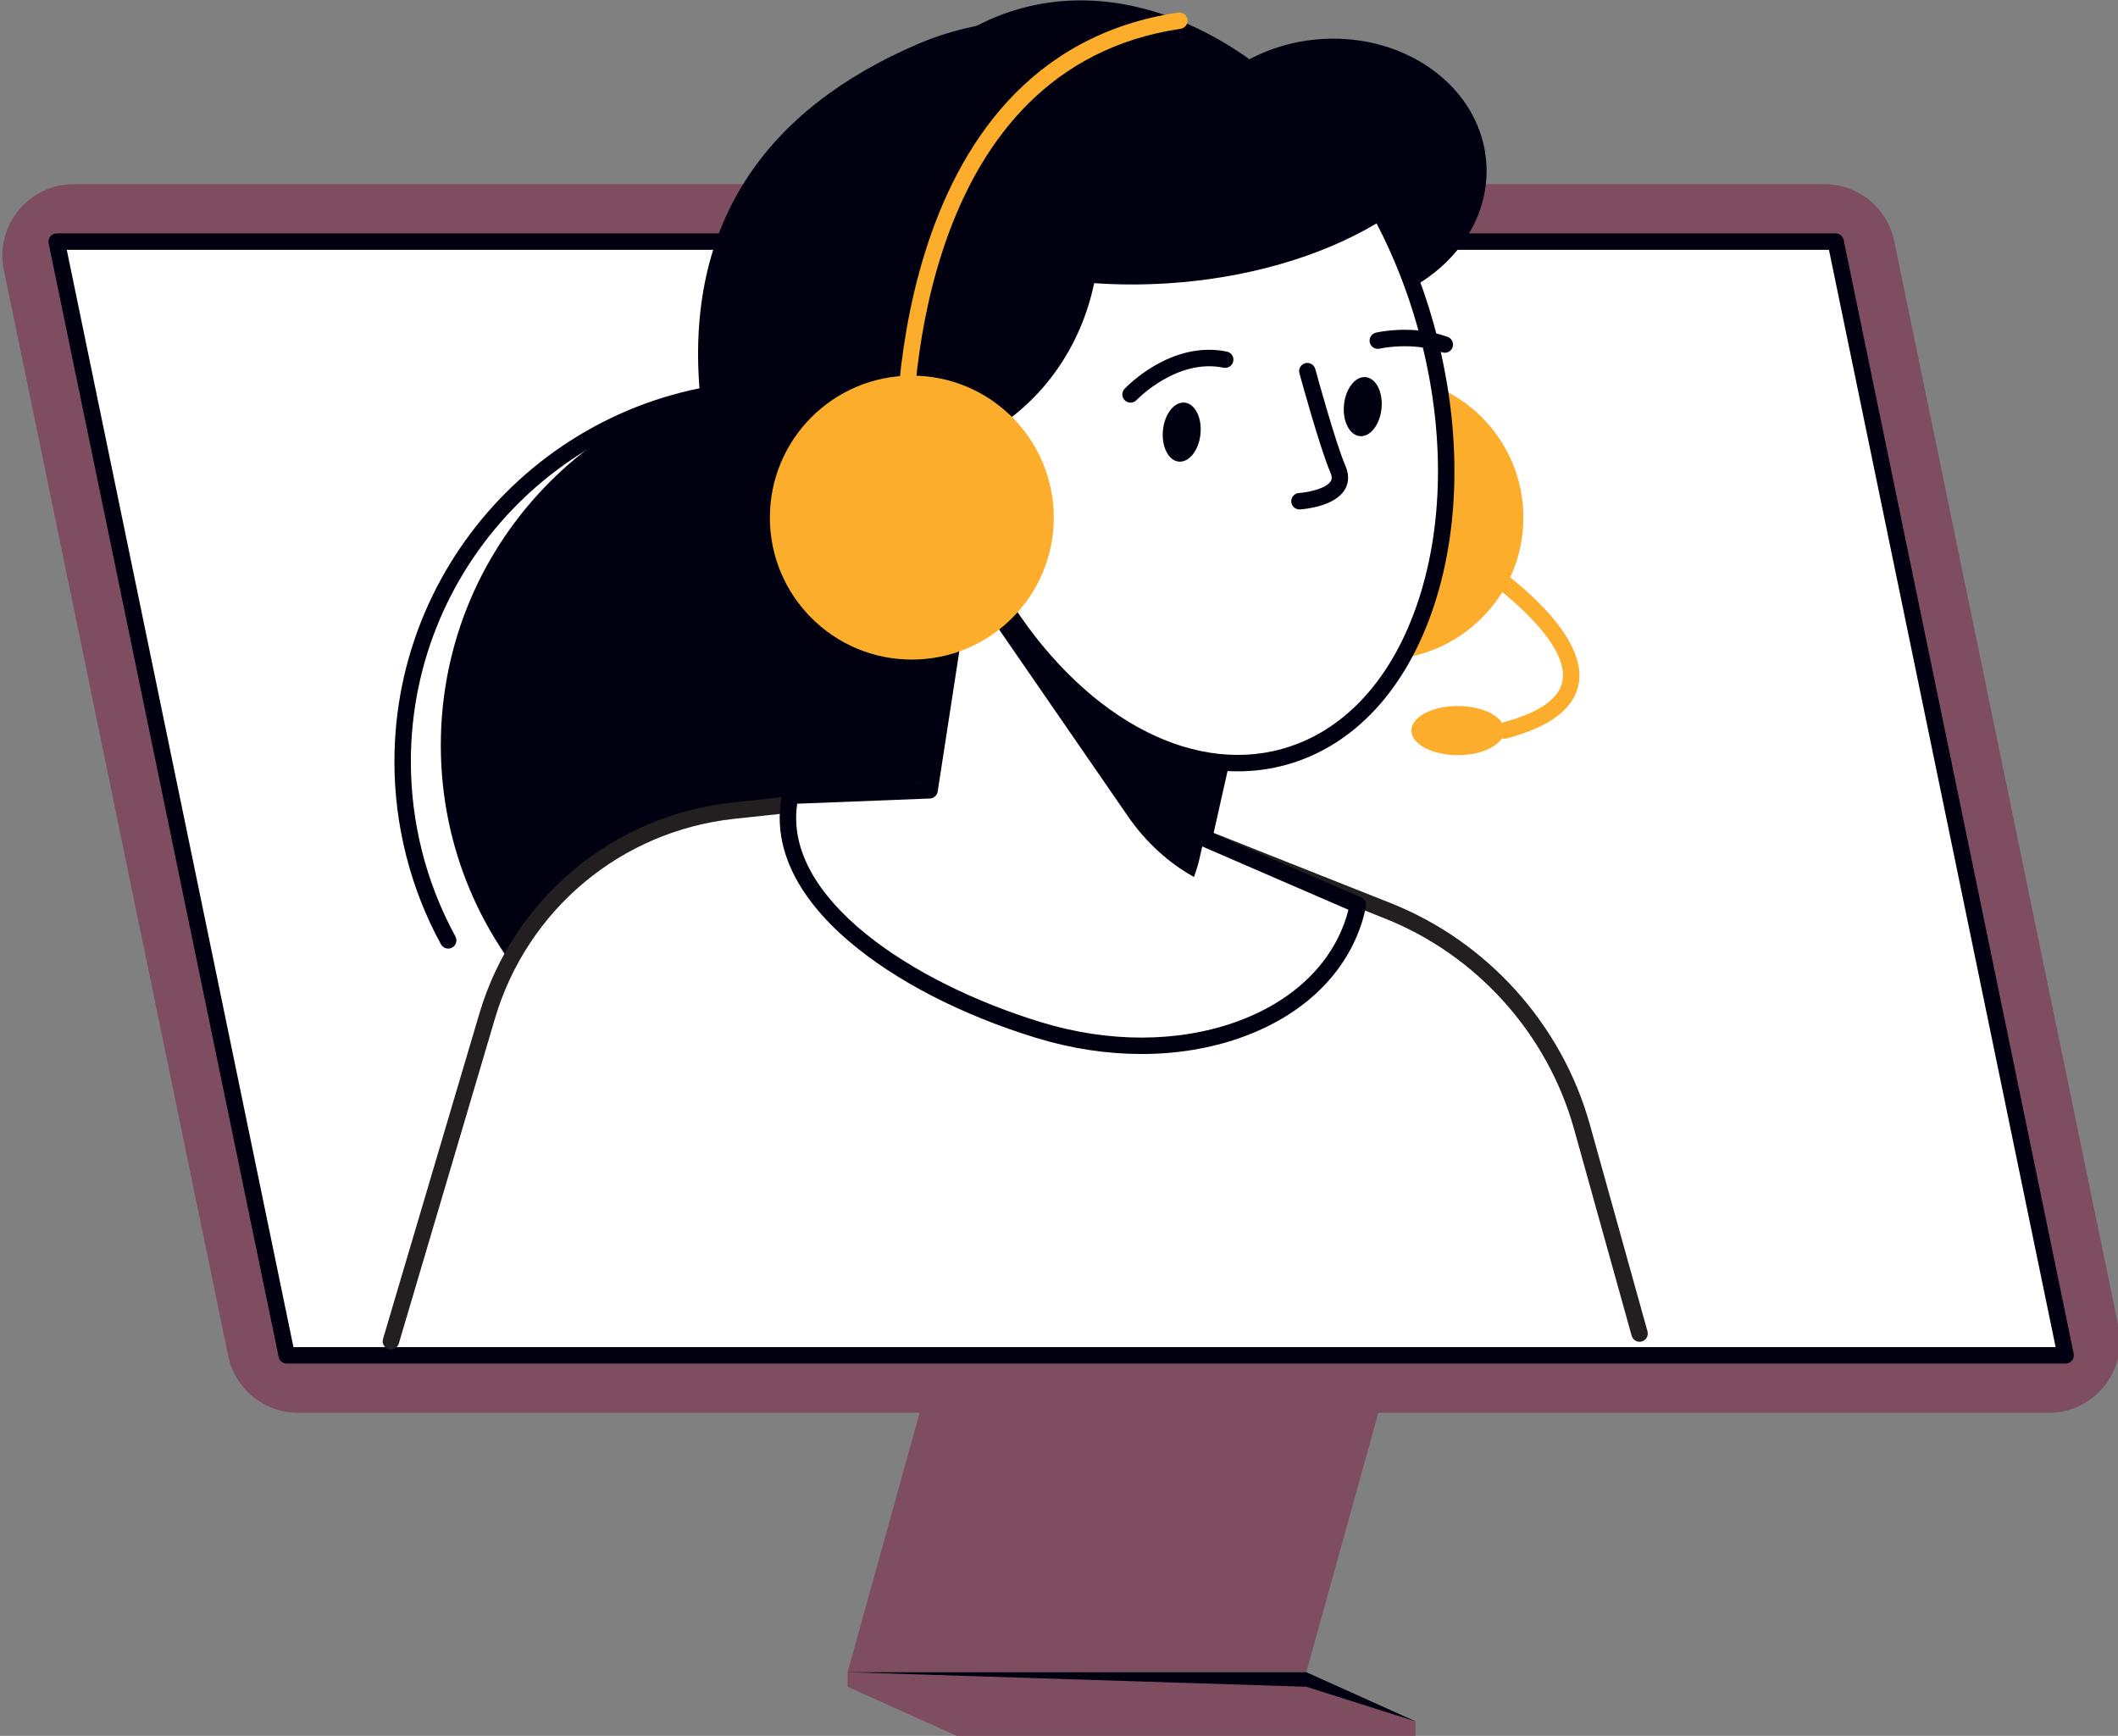 <?xml version="1.0" encoding="UTF-8" standalone="no"?>
<!DOCTYPE svg PUBLIC "-//W3C//DTD SVG 1.1//EN" "http://www.w3.org/Graphics/SVG/1.1/DTD/svg11.dtd">
<svg width="100%" height="100%" viewBox="0 0 1075 881" version="1.1" xmlns="http://www.w3.org/2000/svg" xmlns:xlink="http://www.w3.org/1999/xlink" xml:space="preserve" xmlns:serif="http://www.serif.com/" style="fill-rule:evenodd;clip-rule:evenodd;stroke-linejoin:round;stroke-miterlimit:2;">
    <rect x="0" y="0" width="1075" height="881" fill="#808080" stroke="none"/>
    <g transform="matrix(4.167,0,0,4.167,-15556.9,-2506.44)">
        <path d="M3892.47,805.165L3836.6,805.165L3849.9,757.28L3905.77,757.28L3892.47,805.165Z" style="fill:rgb(126,78,96);fill-rule:nonzero;"/>
    </g>
    <g transform="matrix(4.167,0,0,4.167,-15556.9,-2506.44)">
        <path d="M3892.47,805.165L3836.6,805.165L3849.9,811.152L3905.77,811.152L3892.47,805.165Z" style="fill:rgb(0,0,16);fill-rule:nonzero;"/>
    </g>
    <g transform="matrix(4.167,0,0,4.167,-15556.9,-2506.44)">
        <path d="M3892.47,806.939L3836.6,805.165L3836.6,806.939L3849.9,812.925L3905.77,812.925L3905.77,811.152L3892.47,806.939Z" style="fill:rgb(126,78,96);fill-rule:nonzero;"/>
    </g>
    <g transform="matrix(4.167,0,0,4.167,-15556.9,-2506.44)">
        <path d="M3769.66,773.574L3982.88,773.574C3988.39,773.574 3992.51,768.516 3991.4,763.121L3964.08,630.863C3963.25,626.824 3959.69,623.927 3955.57,623.927L3742.34,623.927C3736.83,623.927 3732.71,628.985 3733.83,634.38L3761.15,766.639C3761.98,770.677 3765.54,773.574 3769.66,773.574Z" style="fill:rgb(126,78,96);fill-rule:nonzero;"/>
    </g>
    <g transform="matrix(4.167,0,0,4.167,-15556.9,-2506.44)">
        <path d="M3768.28,766.574L3740.26,630.926L3956.95,630.926L3984.96,766.574L3768.28,766.574Z" style="fill:white;fill-rule:nonzero;"/>
    </g>
    <g transform="matrix(4.167,0,0,4.167,-15556.9,-2506.44)">
        <path d="M3769.1,765.574L3983.74,765.574L3956.13,631.926L3741.49,631.926L3769.1,765.574ZM3984.96,767.574L3768.28,767.574C3767.81,767.574 3767.4,767.24 3767.3,766.776L3739.28,631.128C3739.22,630.834 3739.3,630.528 3739.49,630.294C3739.68,630.062 3739.96,629.926 3740.26,629.926L3956.95,629.926C3957.42,629.926 3957.83,630.259 3957.92,630.724L3985.94,766.371C3986,766.665 3985.93,766.972 3985.74,767.205C3985.55,767.438 3985.26,767.574 3984.96,767.574Z" style="fill:rgb(0,0,16);fill-rule:nonzero;"/>
    </g>
    <g transform="matrix(4.167,0,0,4.167,-15556.9,-2506.44)">
        <path d="M3827.79,740.655C3827.24,740.655 3826.79,740.207 3826.79,739.655C3826.79,739.102 3827.24,738.655 3827.79,738.655C3852.27,738.655 3872.18,718.74 3872.18,694.263C3872.18,669.785 3852.27,649.871 3827.79,649.871C3803.31,649.871 3783.4,669.785 3783.4,694.263C3783.4,701.705 3785.28,709.069 3788.83,715.555C3789.09,716.039 3788.92,716.647 3788.43,716.912C3787.95,717.181 3787.34,717 3787.07,716.516C3783.36,709.736 3781.4,702.04 3781.4,694.263C3781.4,668.683 3802.21,647.871 3827.79,647.871C3853.37,647.871 3874.18,668.683 3874.18,694.263C3874.18,719.843 3853.37,740.655 3827.79,740.655Z" style="fill:rgb(0,0,16);fill-rule:nonzero;"/>
    </g>
    <g transform="matrix(4.167,0,0,4.167,-15556.9,-2506.44)">
        <path d="M3877.84,692.268C3877.84,717.337 3857.51,737.659 3832.45,737.659C3807.38,737.659 3787.05,717.337 3787.05,692.268C3787.05,667.199 3807.38,646.876 3832.45,646.876C3857.51,646.876 3877.84,667.199 3877.84,692.268Z" style="fill:rgb(0,0,16);fill-rule:nonzero;"/>
    </g>
    <g transform="matrix(4.167,0,0,4.167,-15556.9,-2506.44)">
        <path d="M3780.97,764.862L3792.69,725.252C3796.73,711.621 3808.56,701.753 3822.7,700.234L3861.21,696.092L3902.36,712.415C3913.94,717.006 3922.7,726.746 3926.04,738.741L3933.06,763.924L3780.97,764.862Z" style="fill:white;fill-rule:nonzero;"/>
    </g>
    <g transform="matrix(4.167,0,0,4.167,-15556.9,-2506.44)">
        <path d="M3780.97,765.862C3780.88,765.862 3780.78,765.849 3780.69,765.821C3780.16,765.663 3779.85,765.108 3780.01,764.577L3791.74,724.967C3795.9,710.906 3808.01,700.806 3822.59,699.239L3861.1,695.098C3861.27,695.078 3861.43,695.102 3861.58,695.162L3902.73,711.486C3914.52,716.163 3923.6,726.251 3927.01,738.472L3934.03,763.656C3934.17,764.188 3933.86,764.74 3933.33,764.887C3932.8,765.037 3932.25,764.725 3932.1,764.193L3925.08,739.009C3921.84,727.387 3913.21,717.793 3901.99,713.345L3861.07,697.113L3822.8,701.227C3809.03,702.708 3797.59,712.249 3793.65,725.535L3781.93,765.146C3781.8,765.58 3781.4,765.862 3780.97,765.862Z" style="fill:rgb(35,31,32);fill-rule:nonzero;"/>
    </g>
    <g transform="matrix(4.167,0,0,4.167,-15556.9,-2506.44)">
        <path d="M3845.11,606.878C3860.26,600.365 3879.22,605.298 3881.9,611.22C3884.89,608.622 3888.86,606.824 3893.36,606.336C3903.87,605.198 3913.26,611.601 3914.33,620.638C3915.26,628.466 3909.63,635.695 3901.28,638.231C3903.26,643.647 3904.69,649.532 3905.43,655.746C3908.37,680.544 3868.29,686.895 3860.72,687.716C3840.22,689.937 3821.44,673.58 3818.79,651.183C3816.13,628.784 3826.82,614.744 3845.11,606.878Z" style="fill:rgb(0,0,16);fill-rule:nonzero;"/>
    </g>
    <g transform="matrix(4.167,0,0,4.167,-15556.9,-2506.44)">
        <path d="M3918.91,664.54C3918.91,674.091 3911.16,681.833 3901.61,681.833C3892.06,681.833 3884.32,674.091 3884.32,664.54C3884.32,654.99 3892.06,647.248 3901.61,647.248C3911.16,647.248 3918.91,654.99 3918.91,664.54Z" style="fill:rgb(251,173,43);fill-rule:nonzero;"/>
    </g>
    <g transform="matrix(4.167,0,0,4.167,-15556.9,-2506.44)">
        <path d="M3880.02,703.601L3882.3,693.435L3850.63,671.464L3846.58,697.755L3829.62,698.42C3826.94,710.869 3843.2,721.863 3859.87,726.956C3877.21,732.253 3894.43,726.155 3898.35,713.332C3898.52,712.797 3898.64,712.257 3898.76,711.715L3880.02,703.601Z" style="fill:white;fill-rule:nonzero;"/>
    </g>
    <g transform="matrix(4.167,0,0,4.167,-15556.9,-2506.44)">
        <path d="M3830.46,699.387C3828.74,710.901 3844.48,721.206 3860.16,725.999C3868.34,728.499 3876.74,728.498 3883.81,725.995C3890.77,723.532 3895.6,718.93 3897.4,713.04C3897.47,712.808 3897.53,712.566 3897.6,712.303L3879.62,704.518C3879.18,704.326 3878.94,703.85 3879.04,703.381L3881.17,693.871L3851.38,673.197L3847.57,697.907C3847.49,698.379 3847.1,698.735 3846.62,698.753L3830.46,699.387ZM3872.4,729.872C3868.19,729.872 3863.85,729.219 3859.58,727.911C3850.55,725.153 3842.48,720.996 3836.84,716.208C3830.16,710.532 3827.33,704.309 3828.64,698.208C3828.74,697.762 3829.12,697.438 3829.58,697.42L3845.72,696.787L3849.65,671.311C3849.7,670.97 3849.92,670.68 3850.24,670.544C3850.56,670.407 3850.92,670.444 3851.2,670.642L3882.87,692.613C3883.2,692.844 3883.36,693.256 3883.27,693.653L3881.17,703.011L3899.15,710.797C3899.59,710.986 3899.83,711.454 3899.74,711.919C3899.6,712.575 3899.46,713.117 3899.31,713.624C3897.32,720.136 3892.05,725.199 3884.48,727.881C3880.73,729.208 3876.63,729.872 3872.4,729.872Z" style="fill:rgb(0,0,16);fill-rule:nonzero;"/>
    </g>
    <g transform="matrix(4.167,0,0,4.167,-15556.9,-2506.44)">
        <path d="M3879.48,705.987C3879.3,706.799 3879.06,707.574 3878.78,708.31C3875.73,706.598 3872.96,704.141 3870.72,700.888L3851.74,673.365L3852.57,672.808L3882.3,693.435L3879.48,705.987Z" style="fill:rgb(0,0,16);fill-rule:nonzero;"/>
    </g>
    <g transform="matrix(4.167,0,0,4.167,-15556.9,-2506.44)">
        <path d="M3850.98,614.117C3855.88,614.589 3859.99,616.299 3862.65,619.325C3870.18,627.864 3866.03,650.087 3847.97,655.632C3846.85,655.978 3845.54,655.754 3844.54,656.352C3839.87,639.869 3842.72,623.926 3850.98,614.117Z" style="fill:rgb(0,0,16);fill-rule:nonzero;"/>
    </g>
    <g transform="matrix(4.167,0,0,4.167,-15556.9,-2506.44)">
        <path d="M3901.82,627.045C3895.21,631.349 3885.94,634.34 3875.54,635.008C3858.05,636.132 3842.89,630.331 3837.88,621.435C3841.83,611.888 3848.78,604.871 3857.99,602.445C3873.74,598.298 3891.3,608.827 3901.82,627.045Z" style="fill:rgb(0,0,16);fill-rule:nonzero;"/>
    </g>
    <g transform="matrix(4.167,0,0,4.167,-15556.9,-2506.44)">
        <path d="M3834.11,665.073C3834.57,672.186 3840.71,677.582 3847.82,677.125C3854.93,676.668 3860.33,670.532 3859.87,663.417C3859.42,656.303 3853.28,650.907 3846.16,651.364C3839.05,651.821 3833.65,657.958 3834.11,665.073Z" style="fill:white;fill-rule:nonzero;"/>
    </g>
    <g transform="matrix(4.167,0,0,4.167,-15556.9,-2506.44)">
        <path d="M3846.16,651.364C3848.86,651.191 3851.41,651.861 3853.57,653.144C3860.59,648.943 3864.6,641.818 3865.81,634.918C3868.93,635.183 3872.19,635.223 3875.54,635.008C3885.73,634.354 3894.83,631.464 3901.41,627.299C3903.68,631.483 3905.59,636.111 3906.99,641.094C3913.86,665.534 3906.18,689.071 3889.83,693.664C3877.59,697.105 3863.96,688.94 3855.01,674.354C3853.02,675.935 3850.55,676.95 3847.82,677.125C3840.71,677.582 3834.57,672.186 3834.11,665.073C3833.65,657.958 3839.05,651.821 3846.16,651.364Z" style="fill:white;fill-rule:nonzero;"/>
    </g>
    <g transform="matrix(4.167,0,0,4.167,-15556.9,-2506.44)">
        <path d="M3855.01,673.354C3855.07,673.354 3855.12,673.359 3855.18,673.369C3855.46,673.418 3855.71,673.586 3855.86,673.83C3864.88,688.514 3878.11,695.919 3889.56,692.7C3897.14,690.573 3903.03,684.113 3906.16,674.511C3909.34,664.768 3909.29,652.995 3906.02,641.364C3904.78,636.935 3903.1,632.682 3901.03,628.706C3894.14,632.809 3885.16,635.393 3875.6,636.006C3872.59,636.199 3869.57,636.193 3866.63,635.984C3865.04,643.63 3860.5,650.162 3854.09,654.002C3853.77,654.192 3853.38,654.191 3853.06,654.003C3851,652.776 3848.64,652.208 3846.23,652.362C3839.68,652.782 3834.69,658.455 3835.11,665.007C3835.31,668.182 3836.74,671.086 3839.13,673.187C3841.52,675.287 3844.58,676.333 3847.75,676.127C3850.18,675.971 3852.48,675.087 3854.39,673.571C3854.56,673.429 3854.78,673.354 3855.01,673.354ZM3884.13,695.444C3873.66,695.445 3862.68,688.247 3854.73,675.795C3852.69,677.164 3850.35,677.964 3847.88,678.123C3844.18,678.367 3840.6,677.142 3837.81,674.689C3835.02,672.236 3833.35,668.843 3833.11,665.136C3832.62,657.483 3838.45,650.858 3846.1,650.365C3848.7,650.196 3851.27,650.757 3853.55,651.983C3859.45,648.252 3863.55,642.002 3864.83,634.743C3864.92,634.234 3865.38,633.88 3865.9,633.921C3869.03,634.186 3872.25,634.217 3875.47,634.01C3885.13,633.39 3894.15,630.706 3900.88,626.453C3901.11,626.305 3901.39,626.261 3901.66,626.33C3901.93,626.4 3902.16,626.577 3902.29,626.821C3904.66,631.192 3906.57,635.903 3907.95,640.823C3911.32,652.831 3911.37,665.016 3908.07,675.131C3904.72,685.388 3898.34,692.312 3890.1,694.626C3888.15,695.176 3886.15,695.444 3884.13,695.444Z" style="fill:rgb(0,0,16);fill-rule:nonzero;"/>
    </g>
    <g transform="matrix(4.167,0,0,4.167,-15556.9,-2506.44)">
        <path d="M3901.63,651.252C3901.43,653.236 3900.25,654.742 3898.99,654.616C3897.72,654.49 3896.86,652.78 3897.06,650.796C3897.26,648.813 3898.44,647.307 3899.7,647.432C3900.97,647.559 3901.83,649.269 3901.63,651.252Z" style="fill:rgb(0,0,16);fill-rule:nonzero;"/>
    </g>
    <g transform="matrix(4.167,0,0,4.167,-15556.9,-2506.44)">
        <path d="M3909.34,644.463C3909.23,644.463 3909.11,644.444 3909,644.403C3905.34,643.074 3901.44,643.952 3901.4,643.961C3900.87,644.084 3900.33,643.752 3900.2,643.214C3900.08,642.677 3900.41,642.14 3900.95,642.014C3901.13,641.97 3905.45,640.986 3909.68,642.524C3910.2,642.712 3910.47,643.285 3910.28,643.805C3910.13,644.211 3909.75,644.463 3909.34,644.463Z" style="fill:rgb(0,0,16);fill-rule:nonzero;"/>
    </g>
    <g transform="matrix(4.167,0,0,4.167,-15556.9,-2506.44)">
        <path d="M3879.58,654.356C3879.38,656.339 3878.2,657.845 3876.93,657.719C3875.67,657.593 3874.81,655.883 3875.01,653.9C3875.2,651.915 3876.39,650.409 3877.65,650.535C3878.91,650.661 3879.78,652.371 3879.58,654.356Z" style="fill:rgb(0,0,16);fill-rule:nonzero;"/>
    </g>
    <g transform="matrix(4.167,0,0,4.167,-15556.9,-2506.44)">
        <path d="M3871.06,650.54C3870.82,650.54 3870.57,650.45 3870.38,650.269C3869.97,649.891 3869.95,649.26 3870.33,648.858C3870.56,648.615 3876,642.914 3882.8,644.325C3883.34,644.439 3883.69,644.968 3883.57,645.509C3883.46,646.049 3882.93,646.387 3882.39,646.284C3876.71,645.101 3871.84,650.175 3871.79,650.226C3871.59,650.435 3871.33,650.54 3871.06,650.54Z" style="fill:rgb(0,0,16);fill-rule:nonzero;"/>
    </g>
    <g transform="matrix(4.167,0,0,4.167,-15556.9,-2506.44)">
        <path d="M3891.64,663.545C3891.11,663.545 3890.67,663.139 3890.64,662.611C3890.6,662.06 3891.02,661.584 3891.57,661.547C3892.59,661.48 3894.88,661.038 3895.44,660.109C3895.51,659.995 3895.7,659.697 3895.4,659.029C3894.15,656.158 3891.73,647.337 3891.63,646.963C3891.48,646.43 3891.8,645.88 3892.33,645.735C3892.86,645.588 3893.41,645.904 3893.56,646.436C3893.58,646.527 3896.04,655.49 3897.23,658.226C3897.82,659.567 3897.51,660.556 3897.15,661.15C3895.89,663.217 3892.13,663.516 3891.7,663.543C3891.68,663.544 3891.66,663.545 3891.64,663.545Z" style="fill:rgb(0,0,16);fill-rule:nonzero;"/>
    </g>
    <g transform="matrix(4.167,0,0,4.167,-15556.9,-2506.44)">
        <path d="M3852.33,662.032C3852.04,662.032 3851.76,661.907 3851.56,661.668C3851.51,661.606 3848.19,657.72 3843.72,658.709C3843.44,658.776 3843.13,658.708 3842.9,658.53C3842.67,658.351 3842.52,658.077 3842.51,657.783C3842.48,657.29 3840.47,608.419 3876.86,603.029C3877.41,602.954 3877.91,603.325 3878,603.871C3878.08,604.417 3877.7,604.926 3877.15,605.007C3845.53,609.692 3844.42,649.381 3844.48,656.573C3849.53,656.133 3852.95,660.209 3853.1,660.396C3853.46,660.823 3853.39,661.452 3852.97,661.804C3852.78,661.957 3852.56,662.032 3852.33,662.032Z" style="fill:rgb(251,173,43);fill-rule:nonzero;"/>
    </g>
    <g transform="matrix(4.167,0,0,4.167,-15556.9,-2506.44)">
        <path d="M3861.71,664.54C3861.71,674.091 3853.97,681.833 3844.42,681.833C3834.87,681.833 3827.13,674.091 3827.13,664.54C3827.13,654.99 3834.87,647.248 3844.42,647.248C3853.97,647.248 3861.71,654.99 3861.71,664.54Z" style="fill:rgb(251,173,43);fill-rule:nonzero;"/>
    </g>
    <g transform="matrix(4.167,0,0,4.167,-15556.9,-2506.44)">
        <path d="M3916.58,690.479C3916.58,692.132 3914.05,693.472 3910.92,693.472C3907.8,693.472 3905.27,692.132 3905.27,690.479C3905.27,688.825 3907.8,687.486 3910.92,687.486C3914.05,687.486 3916.58,688.825 3916.58,690.479Z" style="fill:rgb(251,173,43);fill-rule:nonzero;"/>
    </g>
    <g transform="matrix(4.167,0,0,4.167,-15556.9,-2506.44)">
        <path d="M3916.58,691.479C3916.13,691.479 3915.73,691.182 3915.61,690.733C3915.47,690.199 3915.79,689.652 3916.32,689.512C3920.86,688.323 3923.34,686.583 3923.69,684.341C3924.44,679.566 3915.78,672.877 3912.38,670.703C3911.92,670.406 3911.78,669.787 3912.08,669.323C3912.37,668.856 3912.99,668.719 3913.46,669.018C3914,669.365 3926.77,677.613 3925.67,684.652C3925.18,687.75 3922.21,690.036 3916.83,691.446C3916.75,691.468 3916.66,691.479 3916.58,691.479Z" style="fill:rgb(251,173,43);fill-rule:nonzero;"/>
    </g>
</svg>
